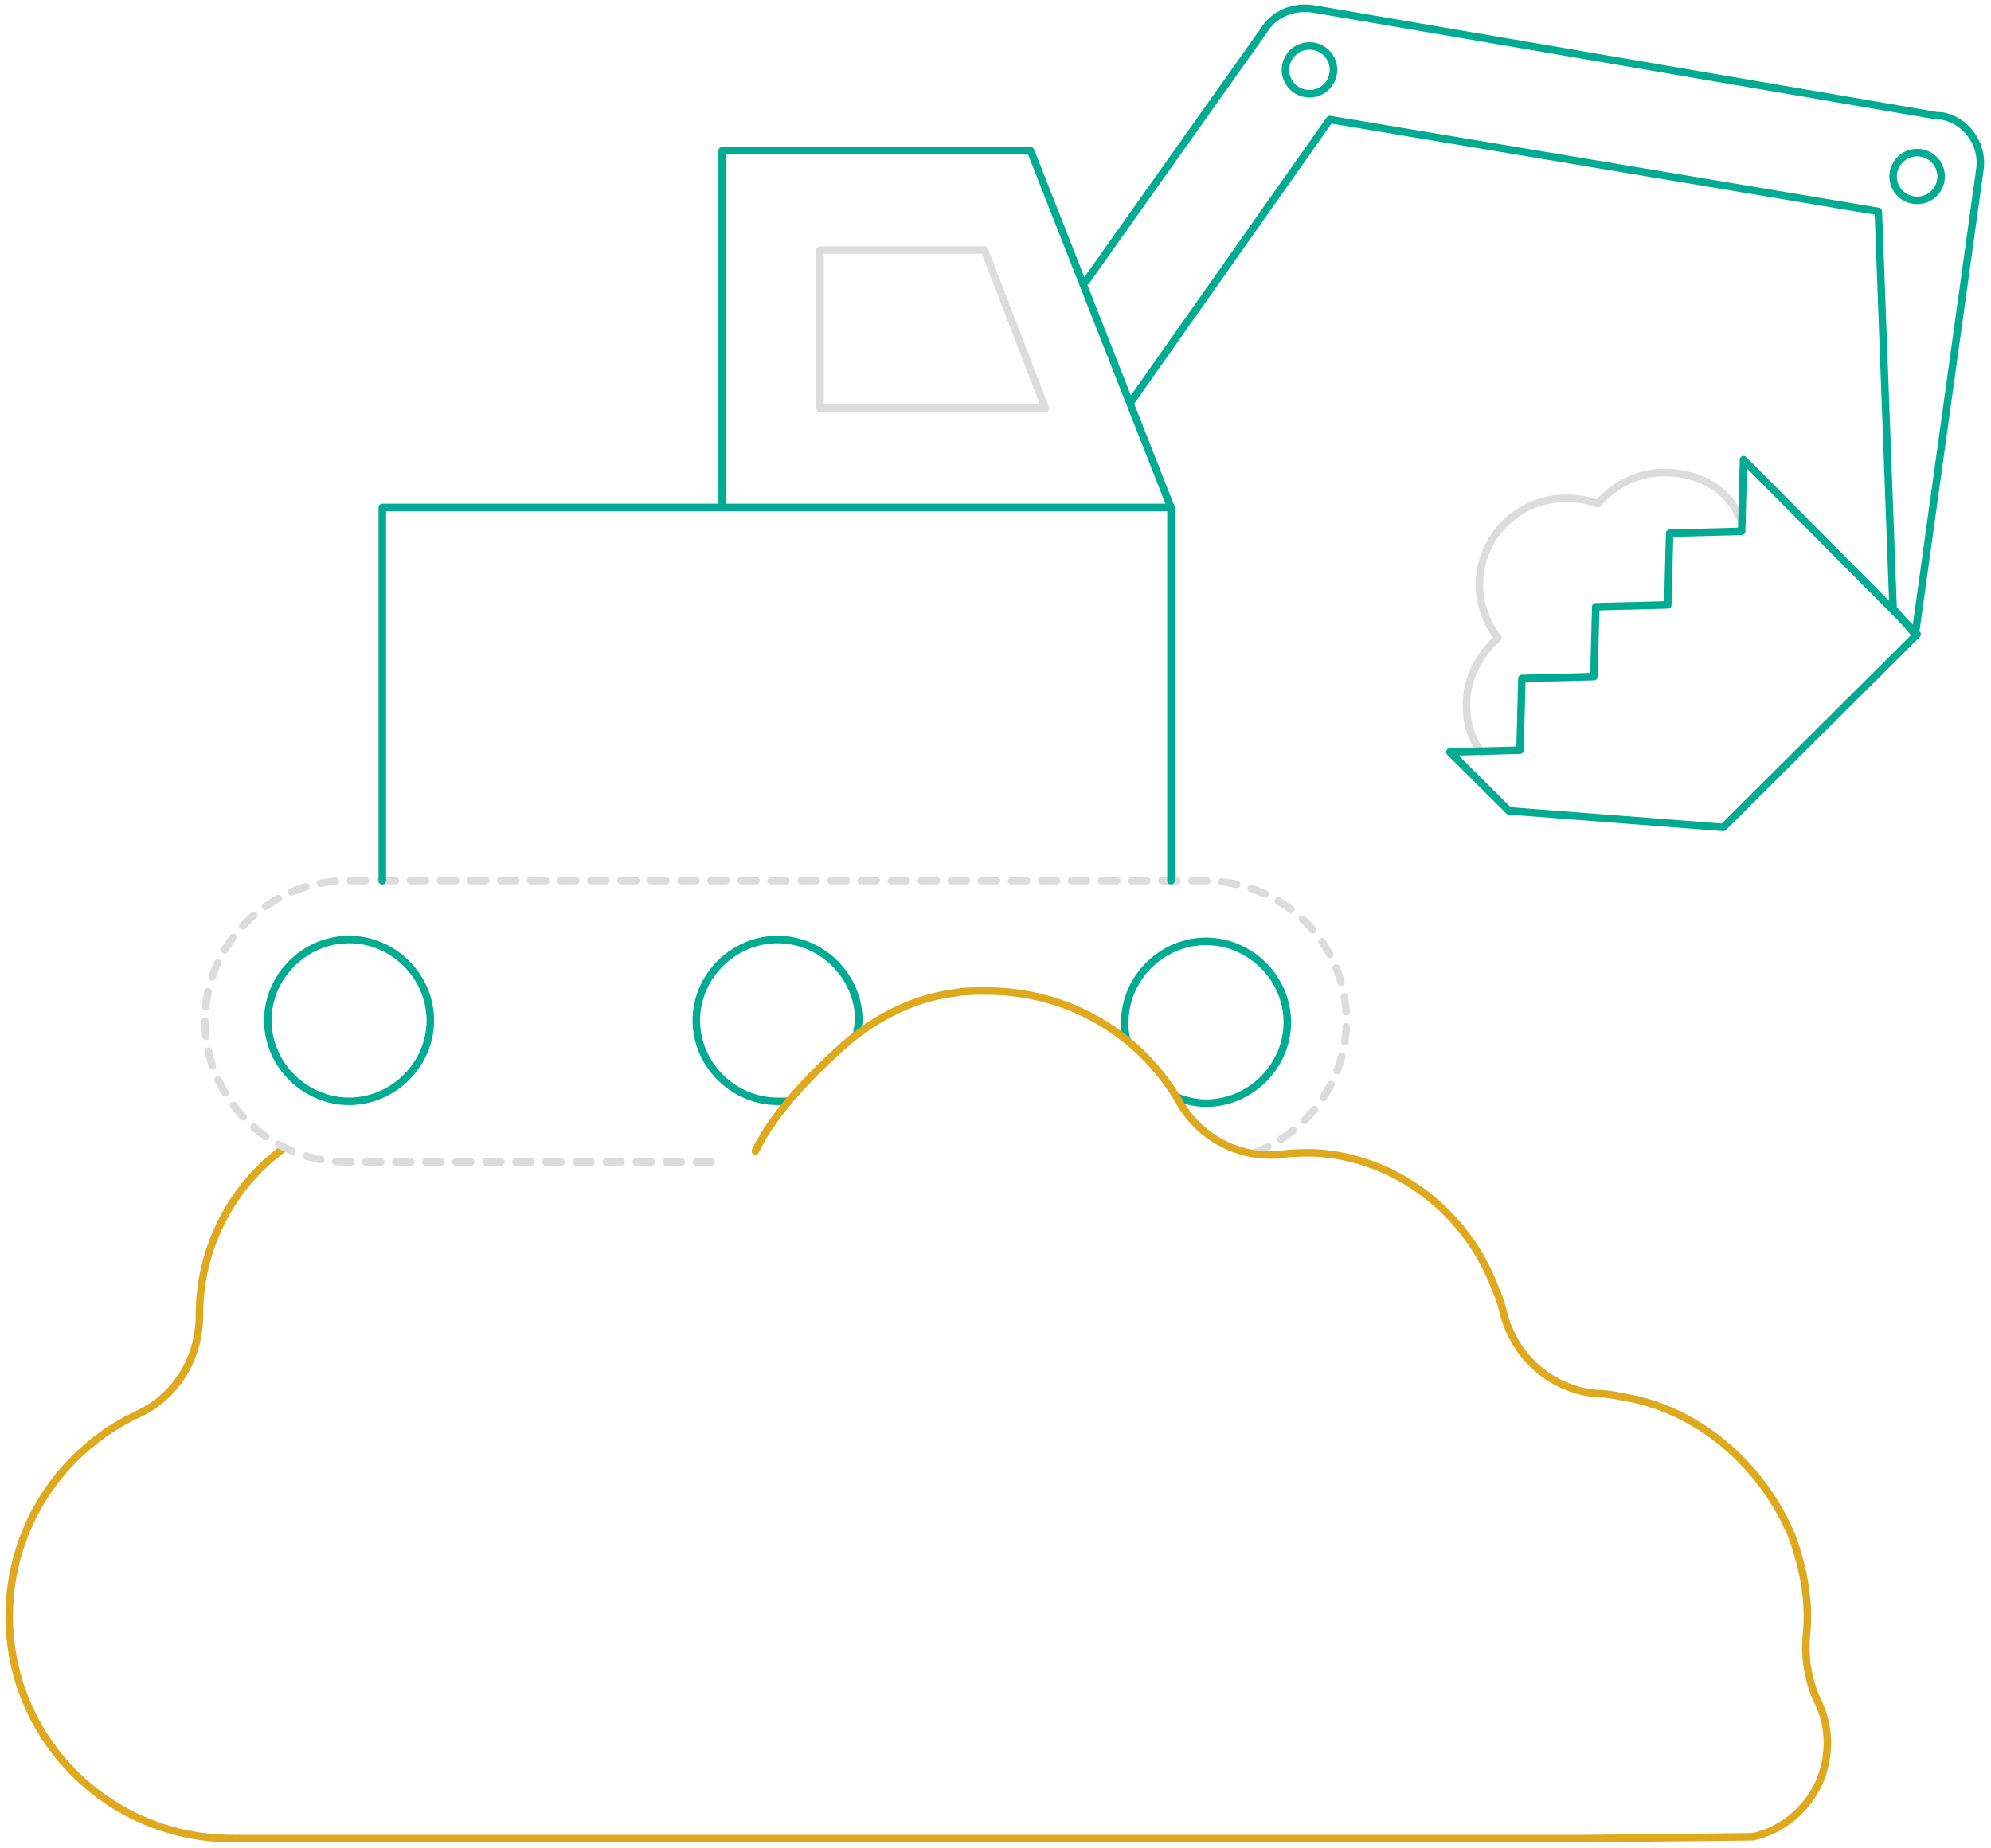 <?xml version="1.0" encoding="UTF-8"?> <svg xmlns="http://www.w3.org/2000/svg" width="265" height="246" viewBox="0 0 265 246" fill="none"><path d="M30.974 244.776C14.504 244.776 1.229 231.558 1.229 215.158C1.229 203.164 8.358 192.884 18.437 188.233C23.599 185.785 26.549 180.645 26.549 175.015C26.549 165.958 30.974 157.881 37.611 152.985" stroke="#DFA91E" stroke-miterlimit="10" stroke-linecap="round" stroke-linejoin="round"></path><path d="M166.916 153.474C174.045 150.782 179.207 143.928 179.207 135.851C179.207 125.57 170.849 117.248 160.278 117.248H46.215C35.891 117.248 27.287 125.57 27.287 135.851C27.287 146.131 35.645 154.698 46.215 154.698H95.38" stroke="#DCDCDC" stroke-miterlimit="10" stroke-linecap="round" stroke-linejoin="round" stroke-dasharray="2 2"></path><path d="M109.147 54.34V33.289H131.025L139.137 54.34H109.147Z" stroke="#DCDCDC" stroke-miterlimit="10" stroke-linecap="round" stroke-linejoin="round"></path><path d="M197.152 100.113C195.677 98.155 195.186 96.197 195.186 93.749C195.186 90.322 196.906 87.14 199.365 84.937C197.89 82.979 196.906 80.531 196.906 77.839C196.906 71.475 202.069 66.334 208.46 66.334C209.935 66.334 211.41 66.579 212.639 67.069C214.852 64.621 217.801 62.907 221.489 62.907C226.405 62.907 230.339 65.355 231.814 69.516" stroke="#DCDCDC" stroke-miterlimit="10" stroke-linecap="round" stroke-linejoin="round"></path><path d="M50.886 117.248V67.558H155.853V117.248" stroke="#00AB93" stroke-miterlimit="10" stroke-linecap="round" stroke-linejoin="round"></path><path d="M57.277 135.851C57.277 141.725 52.361 146.621 46.461 146.621C40.561 146.621 35.645 141.725 35.645 135.851C35.645 129.976 40.561 125.081 46.461 125.081C52.361 125.081 57.277 129.976 57.277 135.851Z" stroke="#00AB93" stroke-miterlimit="10" stroke-linecap="round" stroke-linejoin="round"></path><path d="M156.837 146.131C158.066 146.621 159.295 146.866 160.524 146.866C166.424 146.866 171.34 141.97 171.34 136.095C171.34 130.221 166.424 125.325 160.524 125.325C154.624 125.325 149.708 130.221 149.708 136.095C149.708 136.83 149.708 137.564 149.954 138.298" stroke="#00AB93" stroke-miterlimit="10" stroke-linecap="round" stroke-linejoin="round"></path><path d="M114.063 137.564C114.063 137.075 114.309 136.34 114.309 135.851C114.309 129.976 109.392 125.081 103.493 125.081C97.593 125.081 92.676 129.976 92.676 135.851C92.676 141.725 97.593 146.621 103.493 146.621C103.984 146.621 104.476 146.621 104.968 146.621" stroke="#00AB93" stroke-miterlimit="10" stroke-linecap="round" stroke-linejoin="round"></path><path d="M96.118 67.558V20.072H137.171L155.853 67.558" stroke="#00AB93" stroke-miterlimit="10" stroke-linecap="round" stroke-linejoin="round"></path><path d="M232.059 61.194L231.814 70.74L222.226 70.985L221.981 80.531L212.393 80.776L212.147 90.078L202.56 90.322L202.314 99.869L192.973 100.113L200.839 107.946L229.355 110.149L255.167 84.448L232.059 61.194Z" stroke="#00AB93" stroke-miterlimit="10" stroke-linecap="round" stroke-linejoin="round"></path><path d="M30.974 244.776H210.673L233.289 244.531C237.959 243.552 241.892 239.636 242.876 234.985C243.613 231.803 243.122 228.866 241.892 226.418C240.663 223.725 240.172 220.788 240.417 217.851C240.909 213.689 240.172 209.039 238.451 204.388C234.518 195.086 226.16 187.743 216.327 186.03C215.097 185.785 213.868 185.54 212.639 185.54C206.494 185.051 201.577 180.645 200.102 174.77C199.856 173.791 199.61 172.812 199.119 171.833C195.431 161.552 185.844 153.964 174.782 153.475C173.307 153.475 171.832 153.474 170.357 153.719C164.949 154.209 159.787 151.516 157.083 146.866C151.92 137.809 142.333 131.934 131.271 131.934C129.796 131.934 128.321 131.934 127.092 132.179C121.192 132.913 115.784 135.851 111.359 140.012C107.917 143.194 103.001 148.089 100.543 153.23" stroke="#DFA91E" stroke-miterlimit="10" stroke-linecap="round" stroke-linejoin="round"></path><path d="M150.445 53.606L176.994 15.91L250.005 28.149L251.971 81.021L254.921 84.448L263.525 22.519C264.017 19.093 261.558 15.91 258.363 15.421H257.871L175.028 1.224C172.324 0.734 169.62 1.713 168.145 4.161L144.545 37.451" stroke="#00AB93" stroke-miterlimit="10" stroke-linecap="round" stroke-linejoin="round"></path><path d="M174.29 12.484C176.055 12.484 177.486 11.059 177.486 9.301C177.486 7.544 176.055 6.119 174.29 6.119C172.525 6.119 171.095 7.544 171.095 9.301C171.095 11.059 172.525 12.484 174.29 12.484Z" stroke="#00AB93" stroke-miterlimit="10" stroke-linecap="round" stroke-linejoin="round"></path><path d="M255.167 26.68C256.932 26.68 258.363 25.256 258.363 23.498C258.363 21.741 256.932 20.316 255.167 20.316C253.402 20.316 251.971 21.741 251.971 23.498C251.971 25.256 253.402 26.68 255.167 26.68Z" stroke="#00AB93" stroke-miterlimit="10" stroke-linecap="round" stroke-linejoin="round"></path></svg> 